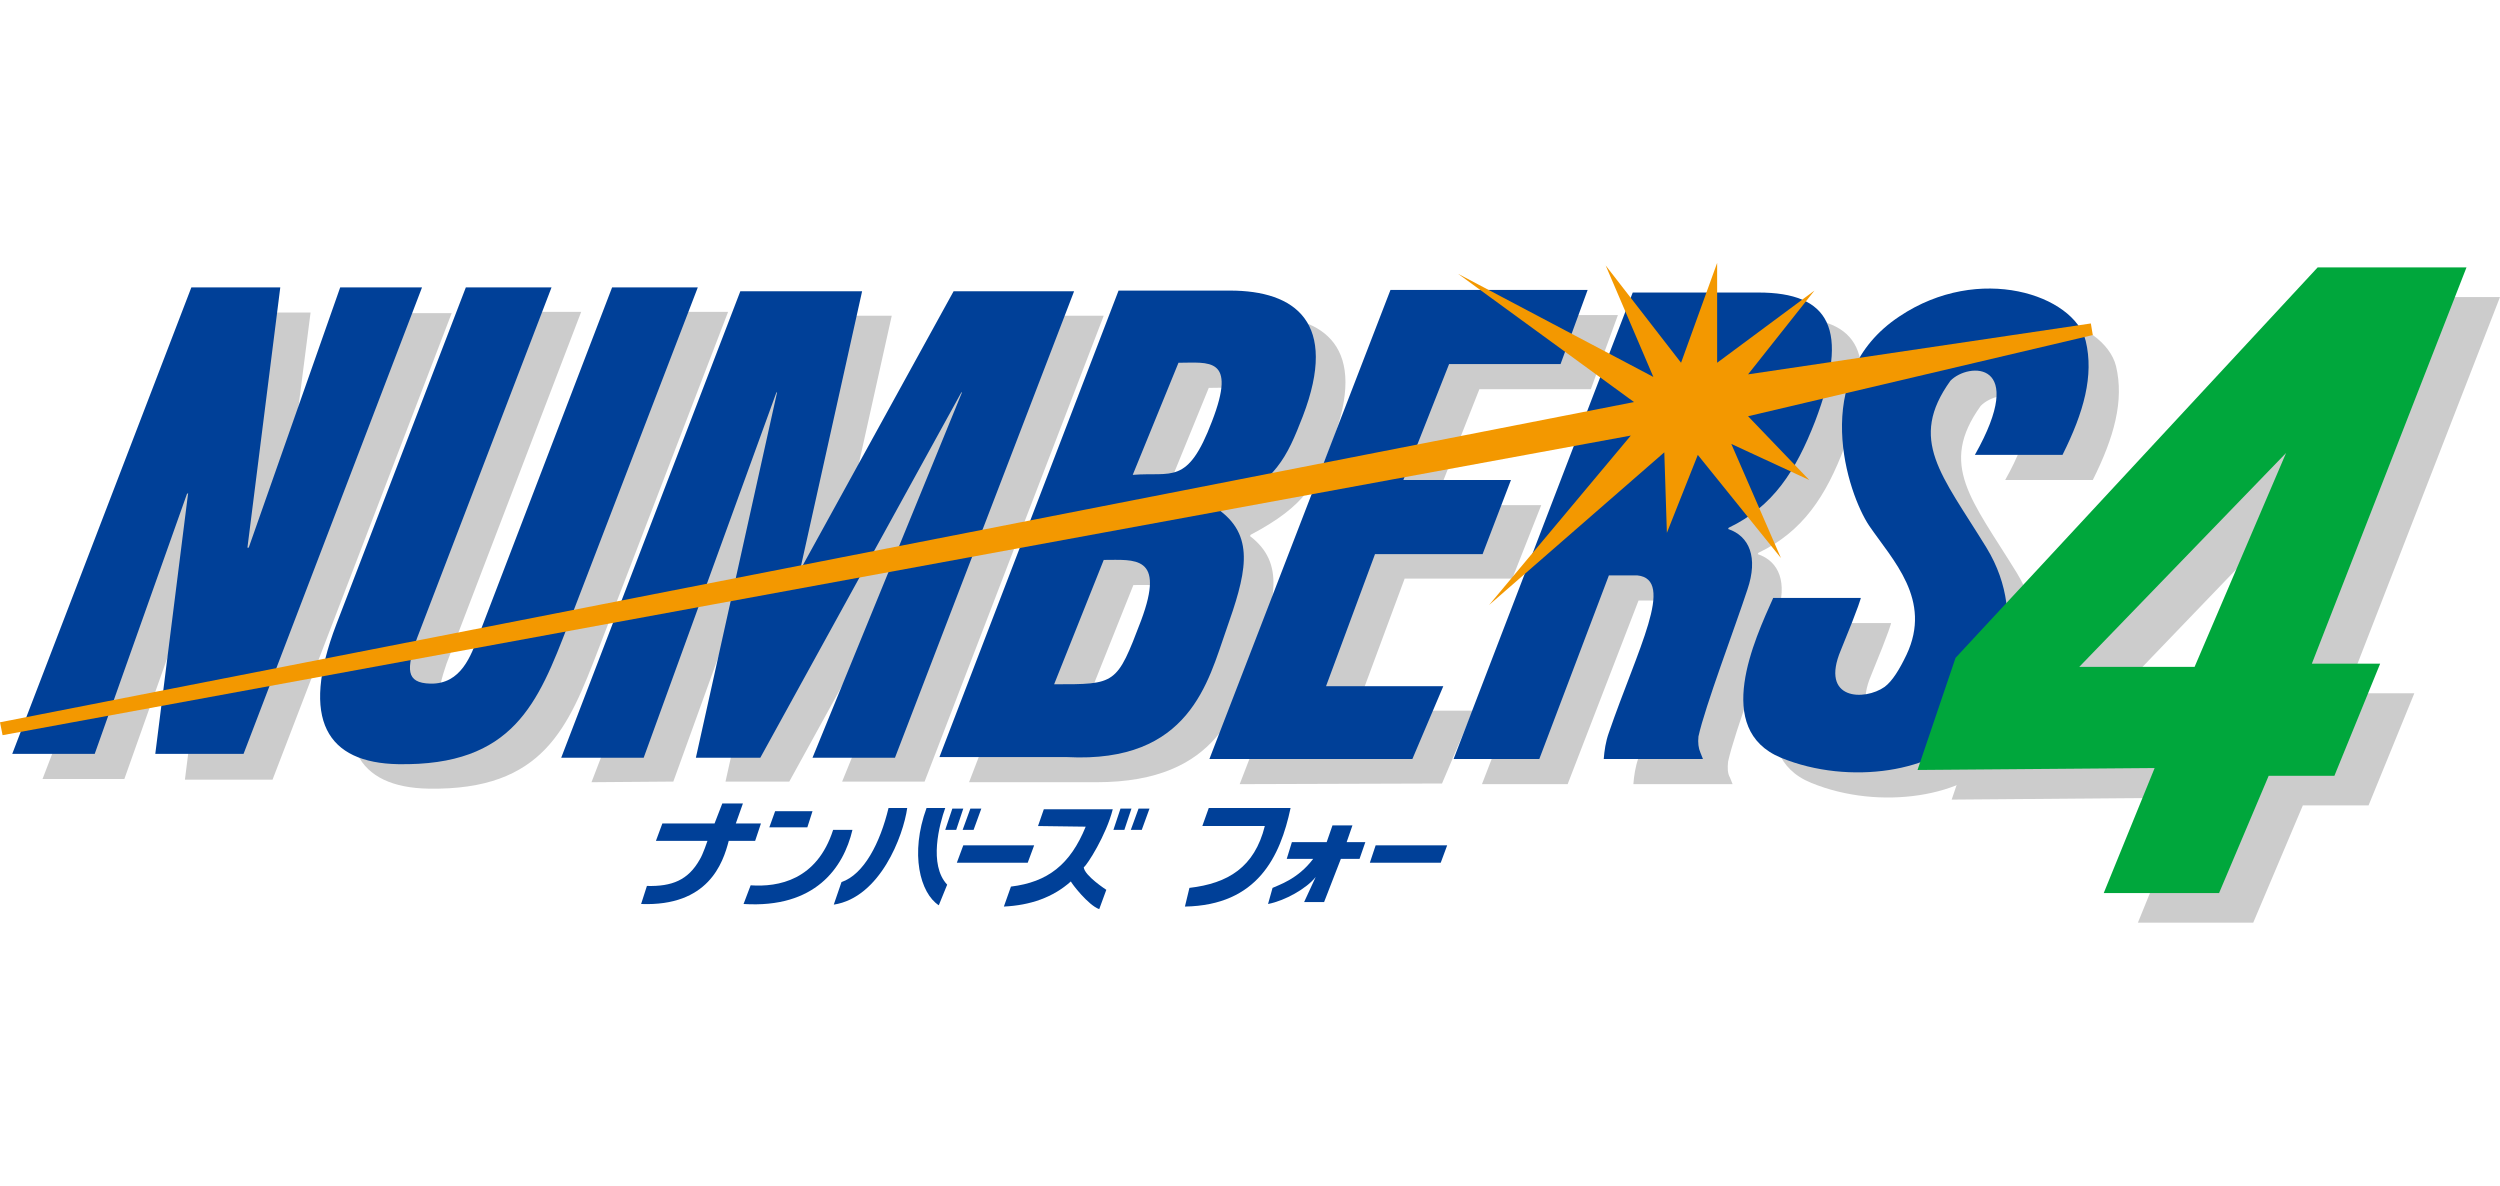 <?xml version="1.0" encoding="utf-8"?>
<!-- Generator: Adobe Illustrator 27.0.0, SVG Export Plug-In . SVG Version: 6.00 Build 0)  -->
<svg version="1.1" id="レイヤー_1" xmlns="http://www.w3.org/2000/svg" xmlns:xlink="http://www.w3.org/1999/xlink" width="388" height="184" x="0px"
	 y="0px" viewBox="0 0 388 184" style="enable-background:new 0 0 388 184;" xml:space="preserve">
<style type="text/css">
	.st0{fill:#CCCCCC;}
	.st1{fill:#004098;}
	.st2{fill:#F39800;}
	.st3{fill:#00A73C;}
</style>
<g id="レイヤー_3">
	<g>
		<g>
			<g>
				<path class="st0" d="M388,46.1h-23l-56.2,60.6l-5.9,17.4l36.8-0.3l-7.9,19.4h17.9l7.7-18.2h10.2l7.1-17.4h-10.6L388,46.1z
					 M345.9,108.2H328l32-33.3L345.9,108.2z"/>
			</g>
			<g>
				<path class="st0" d="M33.8,80.4l-0.2,0.2l-14.3,40.3H6.6l27.8-72.4h13.8L43,89h0.2l14.2-40.4h12.7L42.3,121H28.7L33.8,80.4z"/>
				<path class="st0" d="M76.9,48.4h13.3L69.3,103c-1.6,4.7-1.8,6.9,2.1,7c4.8,0.1,6.3-4.4,7.5-7.5l20.8-54.1H113l-20.1,52.3
					c-4.7,12.2-8.5,22-26.4,21.7c-11-0.2-15.3-6.9-9.6-21.7L76.9,48.4z"/>
				<path class="st0" d="M91.8,121.4L119.6,49h18.8l-9.5,42.7h0.1L152.6,49h18.7l-27.8,72.3h-12.8l23.1-56.7h-0.1l-31.2,56.7h-9.9
					l12.6-56.7H125l-20.5,56.7L91.8,121.4L91.8,121.4z"/>
				<path class="st0" d="M187.6,60.2c4.8,0,9.1-1,5.2,9.1c-3.8,10-6.2,7.8-12.3,8.3L187.6,60.2z M175.9,90.8c4.8,0,9.6-0.7,5.8,9.4
					c-3.8,10-3.9,9.9-13.5,9.9L175.9,90.8z M170.2,121.4c19.1,0,21.9-11.8,24.7-19.7c3-8.5,4.6-14.3-0.9-18.5l0.1-0.2
					c8.7-4.6,10.2-8.1,12.7-14.5c5.6-14.6-1.2-19.5-11.3-19.5h-17.3l-27.8,72.4H170.2z"/>
				<path class="st0" d="M192.4,121.7l28.1-72.8h30.6l-4.2,11.5h-17.3l-7.1,18h16.7l-4.5,11.4H218l-7.6,20.5h18.2l-4.8,11.3
					L192.4,121.7L192.4,121.7L192.4,121.7z"/>
				<path class="st0" d="M254.3,93.2h4.4c3,0.3,3,3.2,1.7,7.6s-3.9,10.4-6.1,16.8c-0.5,1.4-0.7,2.8-0.8,4.1h15.4l-0.4-1
					c-0.4-0.7-0.4-1.5-0.3-2.5c1-4.6,5.7-17,7.6-22.8c1.7-5,0.3-8.3-3-9.4l0.1-0.2c6.9-3.3,10.5-8.8,13.4-16.5
					c5.5-14.4,2.2-20-8.8-20H258l-28,72.4h13.3L254.3,93.2z"/>
				<path class="st0" d="M311.2,74.5h13.6c3.3-6.6,4.9-12.3,3.6-17.7c-1.8-7.1-16.5-12.1-28.9-3.8c-14.2,9.5-8,27.6-4.7,32.5
					c3.7,5.4,9.8,11.5,5.8,20c-1.1,2.3-2.2,4.1-3.4,5c-3.1,2.2-10.1,2.1-6.8-5.7c3-7.3,3.1-8.1,3.1-8.1h-13.6
					c-2.9,6.5-9.4,20.5,1.2,24.8c10.7,4.4,24.3,2.1,29-4.2c4.1-5.5,9.9-16.9,2.9-28.4c-7-11.4-12.2-16.7-5.6-25.9
					C310.2,60.1,319.5,59.8,311.2,74.5z"/>
			</g>
			<g>
				<path class="st1" d="M99.5,140.3l0.9-2.8c3.9,0.1,6.4-0.9,8.2-4.1c0.5-0.8,1.2-2.9,1.2-2.9h-8l1-2.7h8.1l1.2-3.1h3.2l-1.1,3.1
					h3.9l-0.9,2.7h-4.1C112.2,134,109.9,140.7,99.5,140.3z"/>
				<polygon class="st1" points="119.4,128.4 120.3,125.9 126.1,125.9 125.3,128.4 				"/>
				<path class="st1" d="M115.4,140.3l1.1-2.9c4.3,0.3,10.3-0.8,12.8-8.6h3C130.9,134.7,126.5,141,115.4,140.3z"/>
				<path class="st1" d="M137.9,125.4h2.9c-0.6,4.3-4.2,13.9-11.4,15l1.2-3.5C134.1,135.7,136.6,130.8,137.9,125.4z"/>
				<path class="st1" d="M143.8,125.4h2.9c-0.9,2.5-2.6,8.8,0.3,11.9l-1.3,3.2C142.8,138.6,141.2,132.5,143.8,125.4z"/>
				<polygon class="st1" points="148.4,128.8 149.5,125.5 147.8,125.5 146.7,128.8 				"/>
				<polygon class="st1" points="151.1,128.8 152.3,125.5 150.6,125.5 149.4,128.8 				"/>
				<polygon class="st1" points="174.5,128.8 175.6,125.5 173.9,125.5 172.8,128.8 				"/>
				<polygon class="st1" points="177.2,128.8 178.4,125.5 176.7,125.5 175.5,128.8 				"/>
				<polygon class="st1" points="159.5,133.9 160.5,131.2 149.5,131.2 148.5,133.9 				"/>
				<polygon class="st1" points="223.6,133.9 224.6,131.2 213.5,131.2 212.6,133.9 				"/>
				<path class="st1" d="M161.1,128.2l0.9-2.6h10.7c-1,4-4,8.7-4.5,9c0.1,1.3,3.5,3.5,3.5,3.5l-1.1,3c-1.7-0.6-4.3-4-4.4-4.3
					c-2.8,2.5-6.3,3.7-10.4,3.9l1.1-3.1c5.7-0.7,9.2-3.4,11.6-9.3L161.1,128.2L161.1,128.2L161.1,128.2z"/>
			</g>
			<g>
				<path class="st1" d="M29.2,76.5L29,76.7L14.7,117H1.9l27.8-72.4h13.8L38.4,85h0.2l14.2-40.4h12.7L37.8,117H24.1L29.2,76.5z"/>
				<path class="st1" d="M72.3,44.6h13.3L64.7,99.1c-1.6,4.7-1.8,6.9,2.1,7c4.8,0.1,6.3-4.4,7.5-7.5l20.7-54h13.3L88.2,96.9
					c-4.7,12.2-8.5,22-26.4,21.7c-11-0.2-15.3-6.8-9.6-21.7L72.3,44.6z"/>
				<path class="st1" d="M87.1,117.6l27.8-72.4h18.9l-9.5,42.7h0.2L148,45.2h18.7l-27.8,72.4h-12.8l23.2-56.7h-0.1L118,117.6h-10
					l12.6-56.7h-0.1l-20.6,56.7L87.1,117.6L87.1,117.6z"/>
				<path class="st1" d="M182.9,56.3c4.7,0,9.1-1,5.2,9.1c-3.8,10-6.2,7.8-12.3,8.3L182.9,56.3z M171.3,86.9c4.8,0,9.6-0.8,5.8,9.4
					c-3.8,10-3.9,9.9-13.5,9.9L171.3,86.9z M165.6,117.5c19.1,1,21.9-11.8,24.7-19.7c3-8.5,4.6-14.3-0.9-18.5l0.1-0.2
					c8.7-4.6,10.2-8.1,12.7-14.5c5.6-14.6-1.2-19.5-11.3-19.5h-17.3l-27.8,72.4L165.6,117.5z"/>
				<path class="st1" d="M187.7,117.8L215.8,45h30.6l-4.2,11.5h-17.3l-7.1,18h16.7L230.1,86h-16.7l-7.6,20.5H224l-4.8,11.3H187.7
					L187.7,117.8z"/>
				<path class="st1" d="M249.7,89.3h4.4c3,0.3,3,3.2,1.7,7.6s-3.9,10.4-6.1,16.8c-0.5,1.4-0.7,2.8-0.8,4.1h15.4l-0.4-1
					c-0.3-0.7-0.4-1.5-0.3-2.5c1-4.6,5.7-17,7.6-22.8c1.7-5,0.3-8.3-3-9.4l0.1-0.2c6.9-3.3,10.4-8.8,13.4-16.5
					c5.5-14.4,2.2-20-8.8-20h-19.5l-27.8,72.4h13.3L249.7,89.3z"/>
				<path class="st1" d="M306.5,70.6h13.6c3.3-6.6,4.9-12.3,3.6-17.7c-1.8-7.1-16.5-12.1-28.9-3.8c-14.2,9.4-8,27.6-4.7,32.5
					c3.7,5.4,9.8,11.5,5.8,20c-1.1,2.3-2.2,4.1-3.4,5c-3.1,2.2-10.1,2.1-6.8-5.7c3-7.3,3.1-8.1,3.1-8.1h-13.6
					c-2.9,6.5-9.4,20.4,1.2,24.8c10.7,4.4,24.3,2.1,29-4.2c4.1-5.5,9.9-16.9,2.9-28.4c-7-11.4-12.2-16.7-5.6-25.9
					C305.5,56.2,314.8,55.9,306.5,70.6z"/>
			</g>
			<polygon class="st2" points="0.4,114.1 253.1,67.6 231.1,93.9 258.3,70.2 258.7,82.7 263.5,70.6 276.4,86.6 268.7,68.9 
				280.8,74.5 271.3,64.6 324.8,52 324.5,50.2 271.3,58.1 281.6,45.1 266.5,56.3 266.5,40.8 260.9,56.3 249.2,41.2 256.6,58.5 
				226.3,42.5 253.6,62.4 0,112.1 			"/>
			<g>
				<path class="st3" d="M382.8,41.5h-23.1l-56.2,60.6l-5.9,17.4l36.8-0.3l-7.9,19.4h17.9l7.7-18.2h10.2l7.1-17.4h-10.6L382.8,41.5z
					 M340.6,103.5h-17.9l32.1-33.2L340.6,103.5z"/>
			</g>
			<path class="st1" d="M186.6,128.2l1-2.8h12.7c-1.6,7.5-5.1,15.1-16.4,15.3l0.7-2.9c6-0.7,10.1-3.2,11.7-9.6H186.6L186.6,128.2
				L186.6,128.2z"/>
			<path class="st1" d="M211.9,130.7H209l0.9-2.6h-3.1l-0.9,2.6h-5.4l-0.8,2.6h4.1c-2.4,3.2-5.5,4.1-6.3,4.5l-0.7,2.5
				c2.6-0.5,6-2.4,7.4-4.2l-1.8,3.9h3.1l2.6-6.7h2.9L211.9,130.7z"/>
		</g>
	</g>
</g>
</svg>
